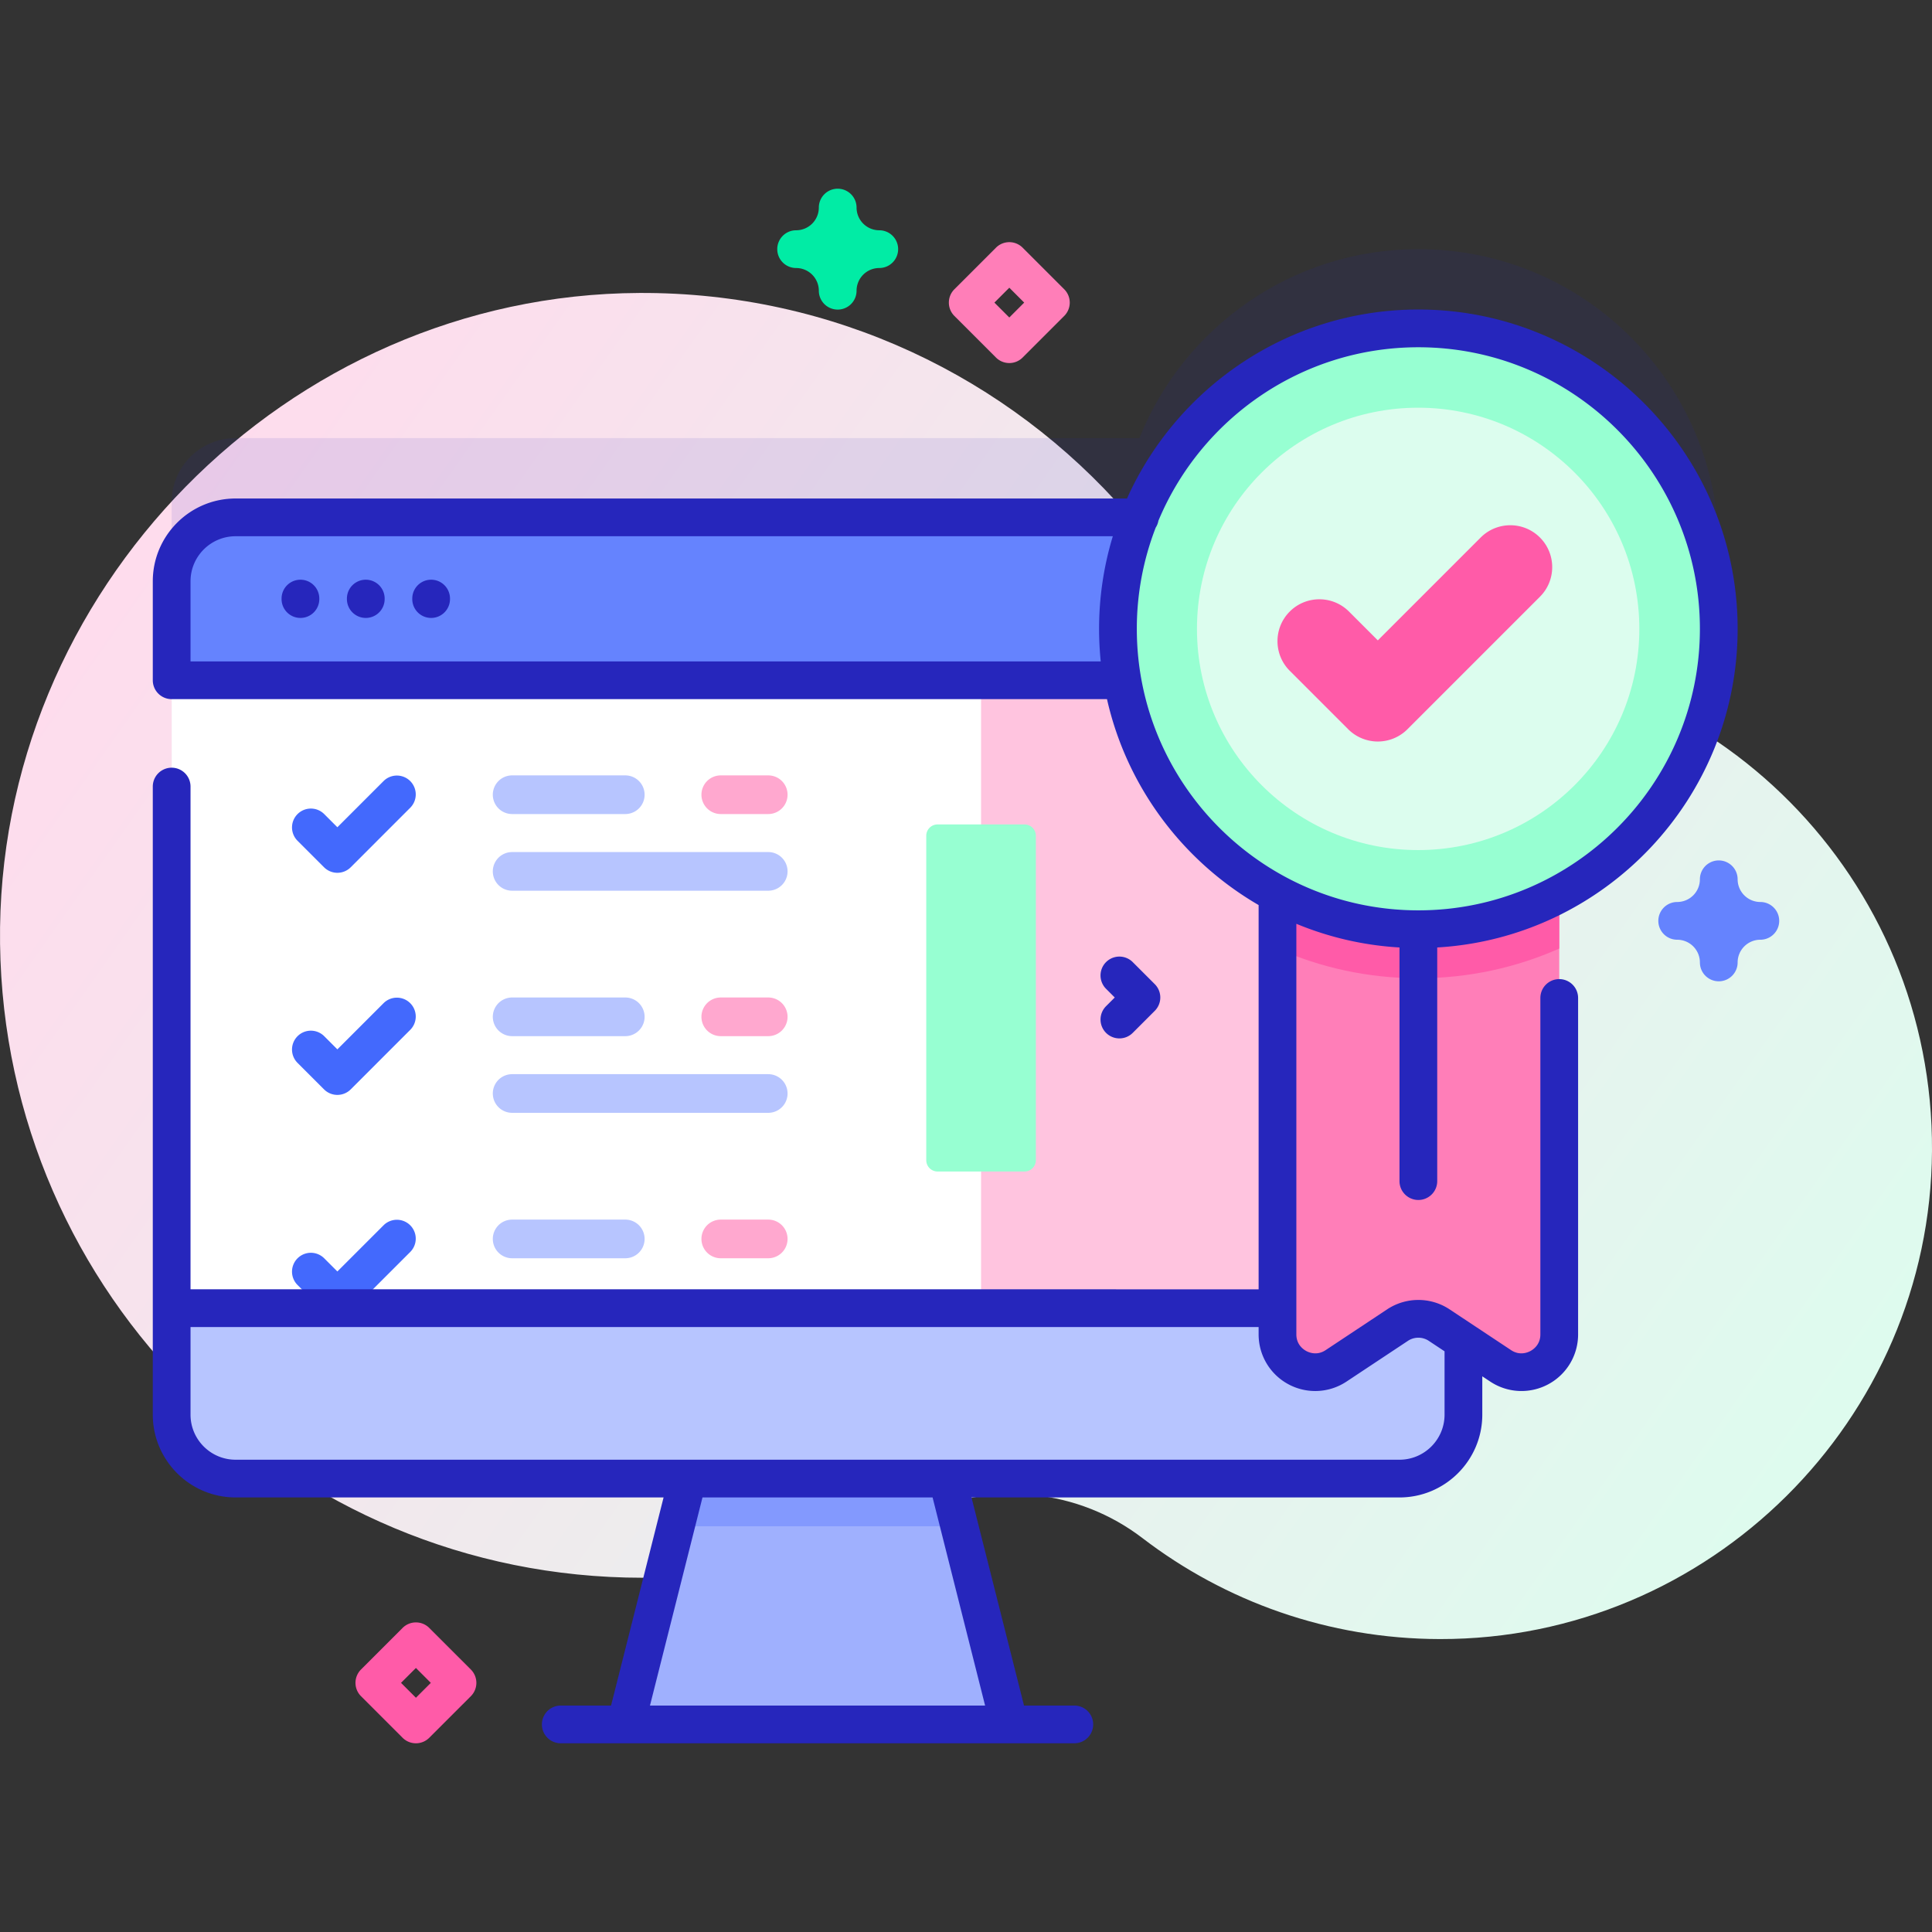 <svg xmlns="http://www.w3.org/2000/svg" width="512" height="512" xml:space="preserve"><rect width="100%" height="100%" fill="#333333" stroke="none"/><linearGradient id="a" gradientUnits="userSpaceOnUse" x1="-164.468" y1="490.248" x2="284.534" y2="173.739" gradientTransform="matrix(1 0 0 -1 194 617)"><stop offset="0" style="stop-color:#ffdbed"/><stop offset="1" style="stop-color:#dcfdee"/></linearGradient><path fill="url(#a)" d="m382.606 174.018-.577-.002c-32.034-.05-62.385-13.844-83.44-37.986-31.366-35.964-77.6-58.622-129.121-58.393C75.956 78.052-1.195 156.618.014 250.123c1.203 92.986 76.955 167.995 170.227 167.995 26.343 0 51.286-5.987 73.547-16.672 19.194-9.213 42.065-6.784 58.968 6.161 21.863 16.745 49.19 26.713 78.846 26.763 71.382.119 129.981-58.02 130.396-129.401.418-72.05-57.442-130.527-129.392-130.951z"/><path opacity=".1" fill="#2626BC" d="M455.491 145.639c0-43.968-35.643-79.612-79.612-79.612-33.531 0-62.199 20.74-73.931 50.082H62.433c-9.357 0-16.942 7.585-16.942 16.941v220.846c0 9.357 7.585 16.942 16.942 16.942H370.88c9.357 0 16.942-7.585 16.942-16.942v-129.54c38.302-5.762 67.669-38.808 67.669-78.717z"/><path fill="#9FB0FE" d="M267.477 456.994H165.835l13.247-52.516 7.079-28.052h60.99l7.079 28.052 13.247 52.516z"/><path fill="#8399FE" d="M254.23 404.478h-75.148l7.079-28.052h60.99l7.079 28.052z"/><path fill="#FFF" d="M370.88 391.838H62.433c-9.357 0-16.942-7.585-16.942-16.941V154.051c0-9.357 7.585-16.941 16.942-16.941H370.88c9.357 0 16.942 7.585 16.942 16.941v220.846c0 9.356-7.585 16.941-16.942 16.941z"/><path fill="#FFC4DF" d="M370.88 137.109H259.991v254.729H370.88c9.357 0 16.942-7.585 16.942-16.942V154.051c0-9.357-7.585-16.942-16.942-16.942z"/><path fill="#B7C5FF" d="M165.704 333.452h-29.981a5.123 5.123 0 0 1 0-10.246h29.981a5.123 5.123 0 0 1 0 10.246z"/><path fill="#FFA8CF" d="M203.589 333.452h-12.577a5.123 5.123 0 0 1 0-10.246h12.577a5.123 5.123 0 0 1 0 10.246z"/><path fill="#B7C5FF" d="M203.589 353.772h-67.866a5.123 5.123 0 0 1 0-10.246h67.866a5.123 5.123 0 0 1 0 10.246z"/><path fill="#4369FD" d="M89.409 349.023a5 5 0 0 1-3.535-1.464l-6.978-6.978a5 5 0 1 1 7.07-7.071l3.442 3.442 12.28-12.28a5 5 0 0 1 7.07 7.071l-15.815 15.816a4.996 4.996 0 0 1-3.534 1.464z"/><path fill="#6583FE" d="M387.822 180.278v-26.227c0-9.357-7.585-16.942-16.942-16.942H62.433c-9.356 0-16.942 7.585-16.942 16.942v26.227h342.331z"/><path fill="#B7C5FF" d="M45.491 346.681v28.215c0 9.357 7.585 16.941 16.942 16.941H370.88c9.356 0 16.942-7.585 16.942-16.941v-28.215H45.491z"/><g fill="#2626BC"><path d="M79.619 163.759a5 5 0 0 1-5-5v-.13a5 5 0 1 1 10 0v.13a5 5 0 0 1-5 5zM96.936 163.759a5 5 0 0 1-5-5v-.13a5 5 0 1 1 10 0v.13a5 5 0 0 1-5 5zM114.255 163.759a5 5 0 0 1-5-5v-.13a5 5 0 1 1 10 0v.13a5 5 0 0 1-5 5z"/></g><path fill="#FF7EB8" d="M413.217 218.437v135.19c0 7.98-8.88 12.75-15.53 8.34l-16.28-10.8a10 10 0 0 0-11.05 0l-16.29 10.8c-6.64 4.41-15.52-.36-15.52-8.34v-135.19h74.67z"/><path fill="#FF5BA8" d="M413.217 218.437v32.94c-11.42 5.06-24.06 7.87-37.34 7.87-13.27 0-25.9-2.81-37.33-7.87v-32.94h74.67z"/><circle fill="#97FFD2" cx="375.822" cy="166.662" r="79.6"/><circle fill="#DCFDEE" cx="375.822" cy="166.662" r="58.616"/><path fill="#2626BC" d="M375.88 318.007a5 5 0 0 0 5-5V251.09c44.335-2.598 79.611-39.476 79.611-84.451 0-46.655-37.956-84.612-84.611-84.612-34.359 0-63.978 20.597-77.215 50.082H62.432c-12.099 0-21.941 9.843-21.941 21.941v26.228a5 5 0 0 0 5 5h247.872c5.254 23.268 20.112 42.922 40.184 54.573v101.83H50.491V208.448a5 5 0 1 0-10 0v166.449c0 12.099 9.843 21.941 21.941 21.941h113.422l-13.917 55.151h-13.329a5 5 0 1 0 0 10h136.097a5 5 0 1 0 0-10h-13.329l-13.917-55.151H370.88c12.099 0 21.942-9.843 21.942-21.941v-10.158l2.103 1.394a14.977 14.977 0 0 0 15.383.714 14.98 14.98 0 0 0 7.905-13.216v-89.158a5 5 0 1 0-10 0v89.158c0 2.7-1.843 3.98-2.635 4.405-.793.426-2.876 1.255-5.128-.238l-16.281-10.795a14.974 14.974 0 0 0-16.578 0l-16.282 10.795c-2.246 1.49-4.334.664-5.126.238-.793-.425-2.636-1.706-2.636-4.405V244.816a83.98 83.98 0 0 0 27.333 6.274v61.917a5 5 0 0 0 5 5zM261.063 451.99H172.25l13.917-55.151h60.98l13.916 55.151zm87.485-83.355c2.895 0 5.781-.84 8.287-2.501l16.281-10.795a4.992 4.992 0 0 1 5.527 0l4.179 2.771v16.788c0 6.584-5.357 11.941-11.942 11.941H62.432c-6.585 0-11.941-5.357-11.941-11.941v-23.215h283.056v1.95a14.977 14.977 0 0 0 7.905 13.216 15.012 15.012 0 0 0 7.096 1.786zM50.491 175.278V154.05c0-6.584 5.356-11.941 11.941-11.941h232.475a84.32 84.32 0 0 0-3.639 24.53c0 2.916.148 5.798.438 8.639H50.491zm250.777-8.639a74.216 74.216 0 0 1 5.007-26.824c.35-.541.595-1.152.715-1.81 11.252-26.97 37.889-45.978 68.889-45.978 41.141 0 74.611 33.471 74.611 74.612s-33.471 74.611-74.611 74.611-74.611-33.47-74.611-74.611z"/><path fill="#B7C5FF" d="M165.704 215.731h-29.981a5.123 5.123 0 0 1 0-10.246h29.981a5.123 5.123 0 0 1 0 10.246z"/><path fill="#FFA8CF" d="M203.589 215.731h-12.577a5.123 5.123 0 0 1 0-10.246h12.577a5.123 5.123 0 0 1 0 10.246z"/><path fill="#B7C5FF" d="M203.589 236.05h-67.866a5.123 5.123 0 0 1 0-10.246h67.866a5.123 5.123 0 0 1 0 10.246z"/><path fill="#4369FD" d="M89.409 231.301a5 5 0 0 1-3.535-1.464l-6.978-6.978a5 5 0 1 1 7.07-7.071l3.442 3.442 12.28-12.28a5 5 0 0 1 7.07 7.071l-15.815 15.816a4.996 4.996 0 0 1-3.534 1.464z"/><path fill="#B7C5FF" d="M165.704 274.591h-29.981a5.123 5.123 0 0 1 0-10.246h29.981a5.123 5.123 0 0 1 0 10.246z"/><path fill="#FFA8CF" d="M203.589 274.591h-12.577a5.123 5.123 0 0 1 0-10.246h12.577a5.123 5.123 0 0 1 0 10.246z"/><path fill="#B7C5FF" d="M203.589 294.911h-67.866a5.123 5.123 0 0 1 0-10.246h67.866a5.123 5.123 0 0 1 0 10.246z"/><path fill="#4369FD" d="M89.409 290.162a5 5 0 0 1-3.535-1.464l-6.978-6.978a5 5 0 1 1 7.07-7.071l3.442 3.442 12.28-12.28a5 5 0 0 1 7.07 7.071l-15.815 15.816a4.996 4.996 0 0 1-3.534 1.464z"/><path fill="#2626BC" d="M296.651 275.187a5 5 0 0 1-3.536-8.535l2.306-2.305-2.306-2.306a5 5 0 0 1 7.072-7.071l5.84 5.841a5 5 0 0 1 0 7.07l-5.84 5.84a4.979 4.979 0 0 1-3.536 1.466z"/><path fill="#97FFD2" d="M248.473 218.482h23.038a3.005 3.005 0 0 1 3.005 3.005v85.973a3.005 3.005 0 0 1-3.005 3.005h-23.038a3.005 3.005 0 0 1-3.005-3.005v-85.973a3.005 3.005 0 0 1 3.005-3.005z"/><path fill="#FF7EB8" d="M267.477 96.211a4.984 4.984 0 0 1-3.535-1.464l-11.019-11.018a5 5 0 0 1 0-7.072l11.019-11.018a4.998 4.998 0 0 1 7.07 0l11.018 11.018a5 5 0 0 1 0 7.071l-11.018 11.018a4.982 4.982 0 0 1-3.535 1.465zm-3.947-16.018 3.947 3.947 3.946-3.947-3.946-3.947-3.947 3.947z"/><path fill="#FF5BA8" d="M110.224 461.99a5 5 0 0 1-3.535-1.464l-11.018-11.018a5 5 0 0 1 0-7.071l11.018-11.018a4.998 4.998 0 0 1 7.07 0l11.019 11.018a5 5 0 0 1 0 7.072l-11.019 11.018a5.002 5.002 0 0 1-3.535 1.463zm-3.946-16.018 3.946 3.947 3.947-3.947-3.947-3.947-3.946 3.947z"/><path fill="#6583FE" d="M455.491 260.055a5 5 0 0 1-5-5 6.024 6.024 0 0 0-6.017-6.017 5 5 0 1 1 0-10 6.024 6.024 0 0 0 6.017-6.017 5 5 0 1 1 10 0 6.024 6.024 0 0 0 6.018 6.017 5 5 0 1 1 0 10 6.024 6.024 0 0 0-6.018 6.017 5 5 0 0 1-5 5z"/><path fill="#01ECA5" d="M221.999 82.044a5 5 0 0 1-5-5 6.024 6.024 0 0 0-6.018-6.017 5 5 0 1 1 0-10 6.024 6.024 0 0 0 6.018-6.017 5 5 0 1 1 10 0 6.024 6.024 0 0 0 6.017 6.017 5 5 0 1 1 0 10 6.024 6.024 0 0 0-6.017 6.017 5 5 0 0 1-5 5z"/><path fill="#FF5BA8" d="M365.14 196.509c-2.944 0-5.768-1.17-7.849-3.25l-15.493-15.493c-4.336-4.336-4.336-11.365 0-15.699 4.332-4.334 11.365-4.334 15.697 0l7.642 7.642 27.264-27.264c4.332-4.334 11.365-4.334 15.697 0 4.336 4.336 4.336 11.365 0 15.699l-35.113 35.115a11.089 11.089 0 0 1-7.845 3.25z"/></svg>